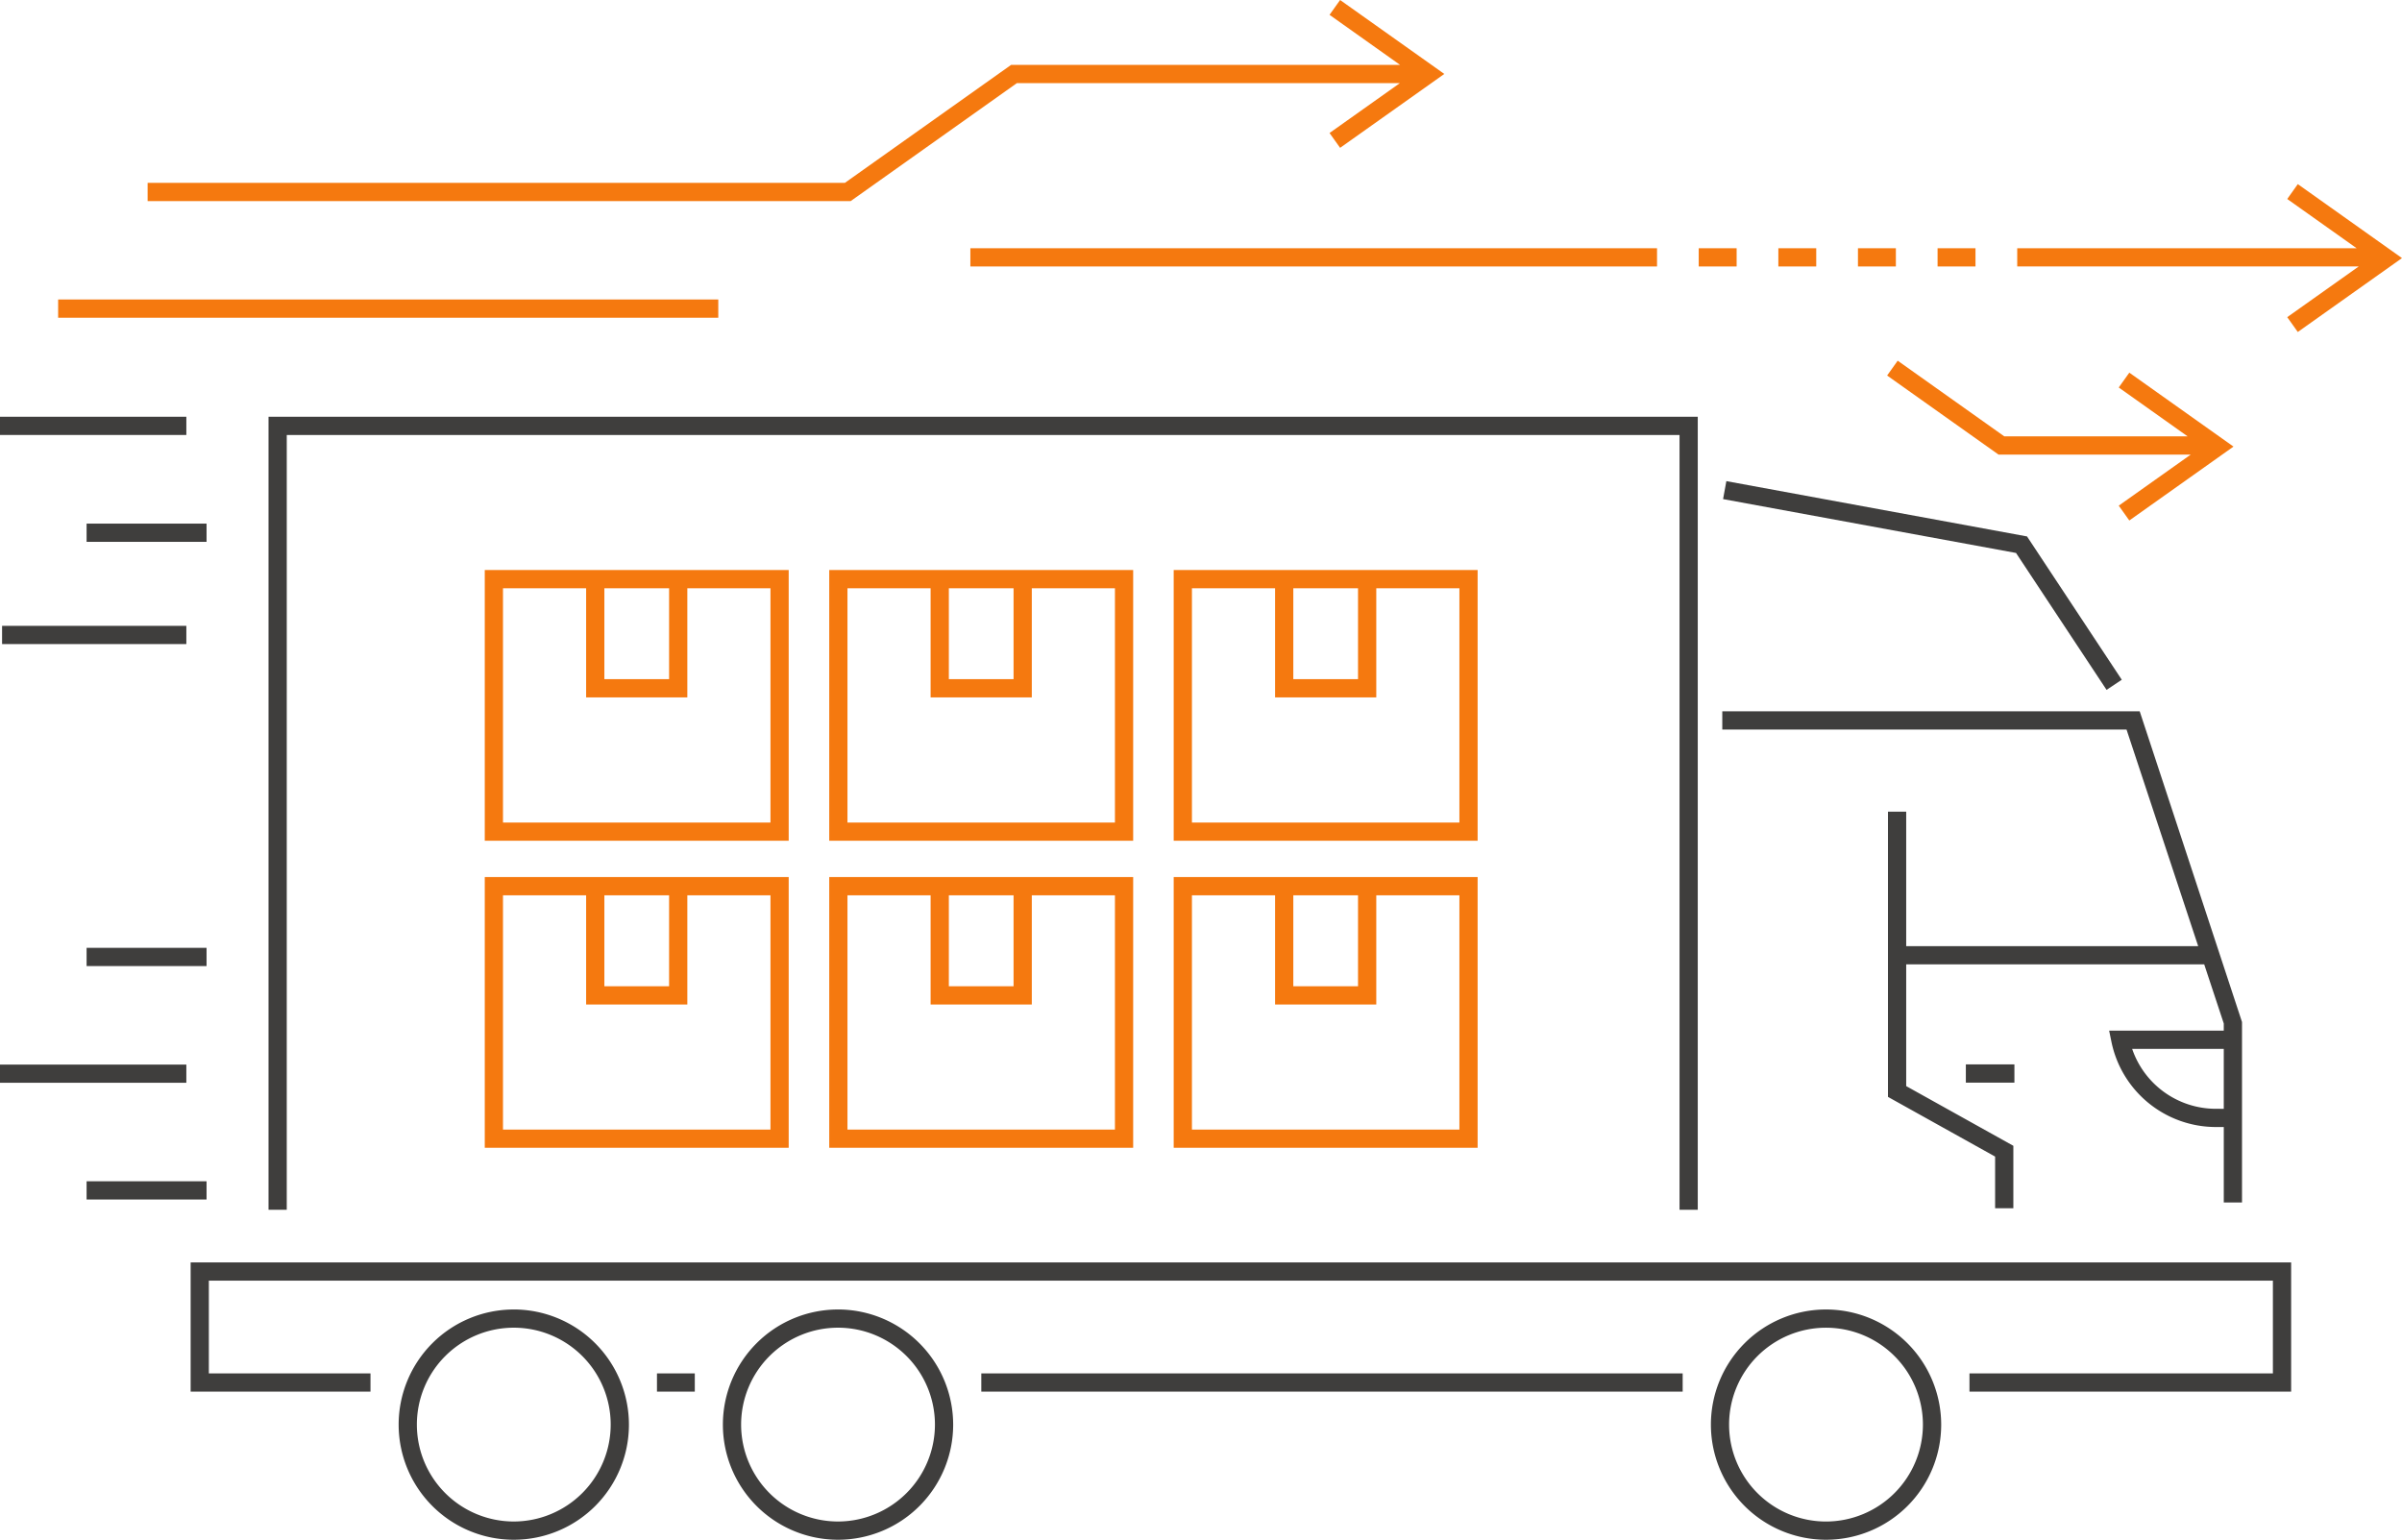 <?xml version="1.0" encoding="UTF-8"?>
<svg xmlns="http://www.w3.org/2000/svg" width="214" height="137.194" viewBox="0 0 214 137.194">
  <defs>
    <clipPath id="vd3ufunlta">
      <path data-name="Rechteck 3784" style="fill:none" d="M0 0h214v137.194H0z"></path>
    </clipPath>
  </defs>
  <path data-name="Pfad 11624" d="M104.586 172.9h-9.032v24.122h27.078V172.9h-18.046zm7.39 9.727h-5.766v-8.1h5.766zm9.032-8.1V195.4h-23.83v-20.874h7.407v9.727h9.015v-9.727z" transform="translate(-52.365 -94.752)" style="fill:#f5790f"></path>
  <path data-name="Pfad 11625" d="M172.485 172.9h-9.032v24.122h27.078V172.9h-18.046zm7.39 9.727h-5.766v-8.1h5.766zm9.032-8.1V195.4h-23.83v-20.874h7.407v9.727h9.016v-9.727z" transform="translate(-89.574 -94.752)" style="fill:#f5790f"></path>
  <path data-name="Pfad 11626" d="M240.384 172.9h-9.032v24.122h27.078V172.9h-18.046zm7.39 9.727h-5.766v-8.1h5.766zm9.032-8.1V195.4h-23.83v-20.874h7.407v9.727h9.017v-9.727z" transform="translate(-126.784 -94.752)" style="fill:#f5790f"></path>
  <path data-name="Pfad 11627" d="M104.586 112.373h-9.032v24.122h27.078v-24.122h-18.046zm7.39 9.724h-5.766V114h5.766zm9.032-8.1v20.873h-23.83V114h7.407v9.724h9.015V114z" transform="translate(-52.365 -61.582)" style="fill:#f5790f"></path>
  <path data-name="Pfad 11628" d="M172.485 112.373h-9.032v24.122h27.078v-24.122h-18.046zm7.39 9.724h-5.766V114h5.766zm9.032-8.1v20.873h-23.83V114h7.407v9.724h9.016V114z" transform="translate(-89.574 -61.582)" style="fill:#f5790f"></path>
  <path data-name="Pfad 11629" d="M240.384 112.373h-9.032v24.122h27.078v-24.122h-18.046zm7.39 9.724h-5.766V114h5.766zm9.032-8.1v20.873h-23.83V114h7.407v9.724h9.017V114z" transform="translate(-126.784 -61.582)" style="fill:#f5790f"></path>
  <path data-name="Rechteck 3769" transform="translate(5.18 26.687)" style="fill:#f5790f" d="M0 0h58.814v1.624H0z"></path>
  <path data-name="Pfad 11630" d="m135.341 0-.941 1.322 6.285 4.461h-34.658L91.22 16.293H29.1v1.624h62.637l14.807-10.51h34.12l-6.264 4.444.941 1.322 9.283-6.585z" transform="translate(-15.948)" style="fill:#f5790f"></path>
  <path data-name="Rechteck 3770" transform="translate(151.343 22.119)" style="fill:#f5790f" d="M0 0h3.378v1.624H0z"></path>
  <path data-name="Rechteck 3771" transform="translate(165.53 22.119)" style="fill:#f5790f" d="M0 0h3.378v1.624H0z"></path>
  <path data-name="Rechteck 3772" transform="translate(172.623 22.119)" style="fill:#f5790f" d="M0 0h3.378v1.624H0z"></path>
  <path data-name="Rechteck 3773" transform="translate(158.438 22.119)" style="fill:#f5790f" d="M0 0h3.375v1.624H0z"></path>
  <path data-name="Rechteck 3774" transform="translate(86.452 22.119)" style="fill:#f5790f" d="M0 0h61.177v1.624H0z"></path>
  <path data-name="Pfad 11631" d="m421.678 37.626 6.182 4.387h-30.238v1.624h30.423l-6.368 4.517.941 1.322 9.283-6.585-9.282-6.591z" transform="translate(-217.902 -19.895)" style="fill:#f5790f"></path>
  <path data-name="Pfad 11632" d="m392.608 73.492 6.138 4.356h-16.333l-9.5-6.744-.941 1.322 9.927 7.046h17.121l-6.412 4.549.941 1.322 9.282-6.585-9.281-6.588z" transform="translate(-203.844 -38.966)" style="fill:#f5790f"></path>
  <g data-name="Gruppe 4465">
    <g data-name="Gruppe 4464" style="clip-path:url(#vd3ufunlta)">
      <path data-name="Pfad 11633" d="M88.836 258.144A10.258 10.258 0 1 0 99.095 268.4a10.27 10.27 0 0 0-10.258-10.258m0 18.892a8.634 8.634 0 1 1 8.633-8.634 8.644 8.644 0 0 1-8.634 8.634" transform="translate(-43.062 -141.466)" style="fill:#3f3e3d"></path>
      <path data-name="Pfad 11634" d="M152.737 258.144A10.258 10.258 0 1 0 163 268.4a10.27 10.27 0 0 0-10.258-10.258m0 18.892a8.634 8.634 0 1 1 8.634-8.634 8.644 8.644 0 0 1-8.634 8.634" transform="translate(-78.08 -141.466)" style="fill:#3f3e3d"></path>
      <path data-name="Pfad 11635" d="M347.5 258.144a10.258 10.258 0 1 0 10.26 10.256 10.27 10.27 0 0 0-10.26-10.256m0 18.892a8.634 8.634 0 1 1 8.632-8.634 8.644 8.644 0 0 1-8.632 8.634" transform="translate(-184.815 -141.466)" style="fill:#3f3e3d"></path>
      <path data-name="Rechteck 3775" transform="translate(.185 55.764)" style="fill:#3f3e3d" d="M0 0h16.417v1.624H0z"></path>
      <path data-name="Rechteck 3776" transform="translate(7.715 46.655)" style="fill:#3f3e3d" d="M0 0h10.688v1.624H0z"></path>
      <path data-name="Rechteck 3777" transform="translate(0 37.133)" style="fill:#3f3e3d" d="M0 0h16.602v1.624H0z"></path>
      <path data-name="Rechteck 3778" transform="translate(7.715 105.254)" style="fill:#3f3e3d" d="M0 0h10.688v1.624H0z"></path>
      <path data-name="Rechteck 3779" transform="translate(7.715 84.454)" style="fill:#3f3e3d" d="M0 0h10.688v1.624H0z"></path>
      <path data-name="Rechteck 3780" transform="translate(0 94.854)" style="fill:#3f3e3d" d="M0 0h16.602v1.624H0z"></path>
      <path data-name="Pfad 11636" d="M381.883 161.147H355.87v-11.985h-1.624v25.417l9.546 5.319v4.6h1.624v-5.561l-9.546-5.319v-10.847h26.551l1.741 5.266v.637H373.95l.2.973a9.509 9.509 0 0 0 9.285 7.617h.729v6.722h1.624v-16.08l-9.114-27.682h-37.189v1.624H375.5zm1.549 14.493A7.883 7.883 0 0 1 376 170.3h8.163v5.341z" transform="translate(-186.042 -76.844)" style="fill:#3f3e3d"></path>
      <path data-name="Pfad 11637" d="m373.8 113.447 1.356-.9-8.441-12.77-26.787-4.927-.293 1.6 26.1 4.8z" transform="translate(-186.122 -51.98)" style="fill:#3f3e3d"></path>
      <path data-name="Pfad 11638" d="M54.555 83.78H178.64v69.037h1.624V82.155H52.93v70.662h1.624z" transform="translate(-29.006 -45.022)" style="fill:#3f3e3d"></path>
      <path data-name="Rechteck 3781" transform="translate(175.142 94.839)" style="fill:#3f3e3d" d="M0 0h4.327v1.624H0z"></path>
      <path data-name="Rechteck 3782" transform="translate(87.427 122.373)" style="fill:#3f3e3d" d="M0 0h62.486v1.624H0z"></path>
      <path data-name="Pfad 11639" d="M37.578 248.863v11.514H53.6v-1.624H39.2v-8.265h183.891v8.265h-27.033v1.624h28.658v-11.514z" transform="translate(-20.593 -136.38)" style="fill:#3f3e3d"></path>
      <path data-name="Rechteck 3783" transform="translate(58.531 122.373)" style="fill:#3f3e3d" d="M0 0h3.37v1.624H0z"></path>
    </g>
  </g>
</svg>
